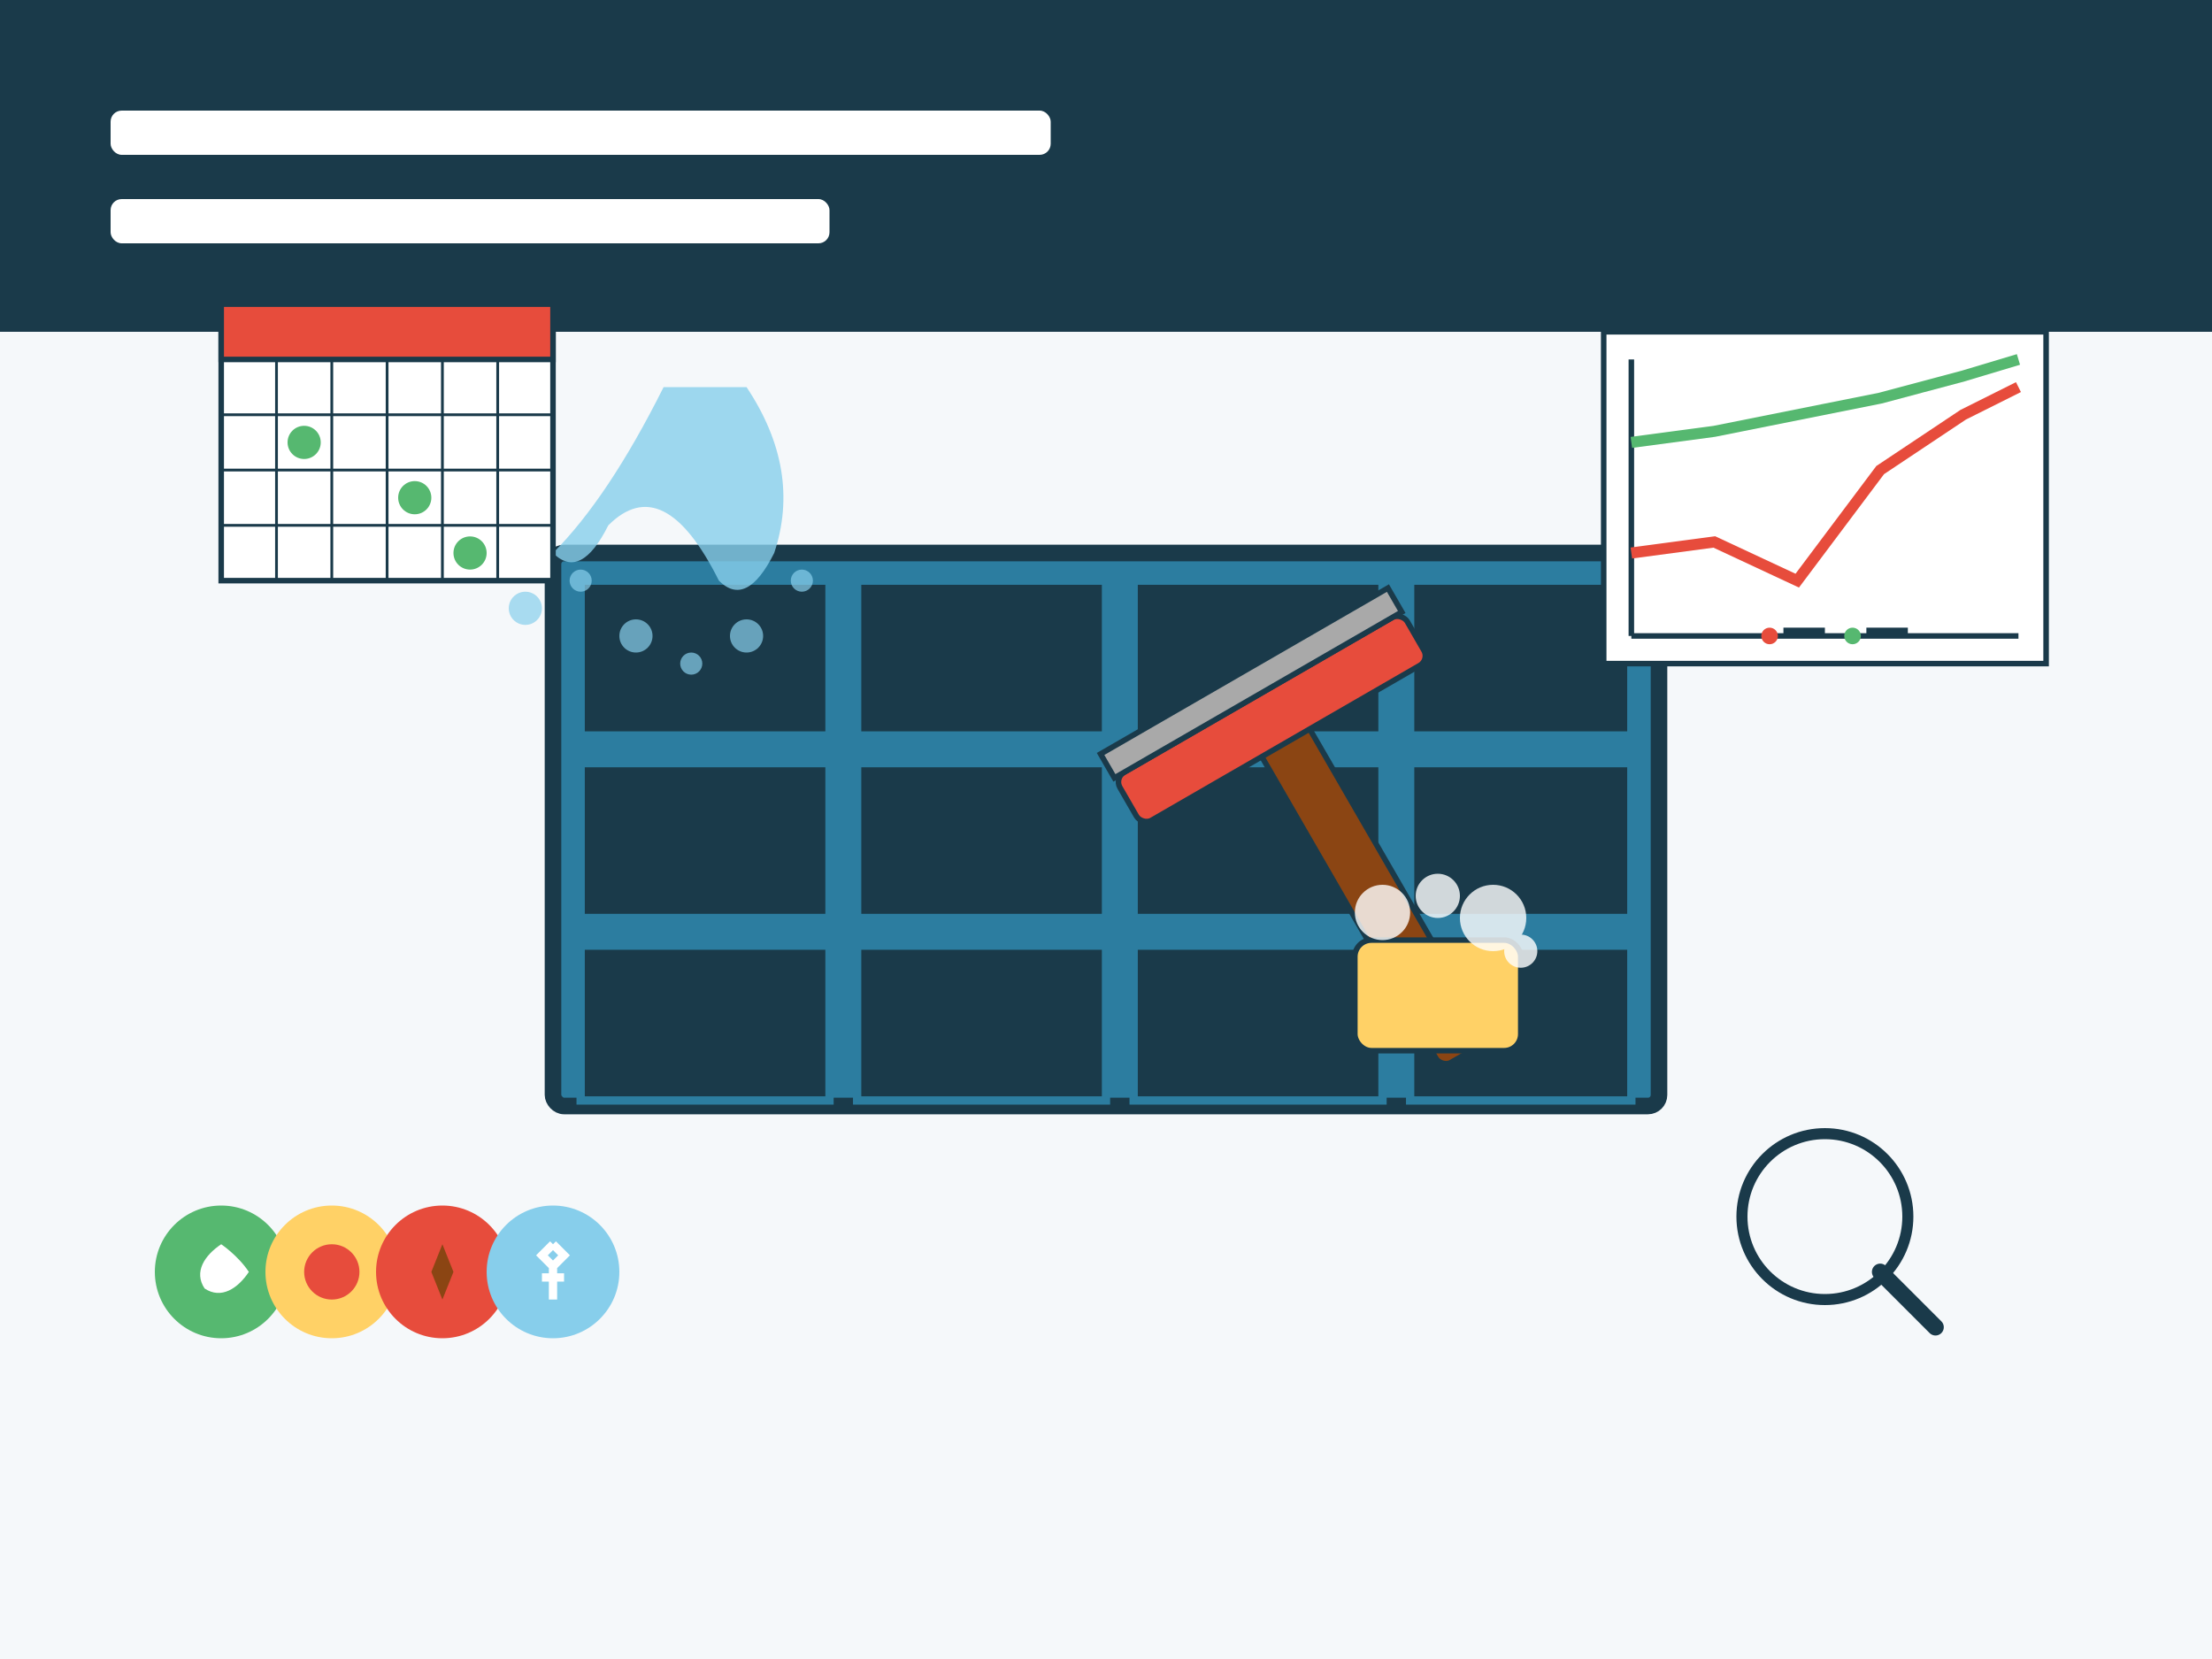<svg xmlns="http://www.w3.org/2000/svg" width="400" height="300" viewBox="0 0 400 300">
  <!-- Background -->
  <rect width="400" height="300" fill="#F5F8FA" />
  
  <!-- Header background -->
  <rect width="400" height="60" fill="#1A3A4A" />
  
  <!-- Title text representation -->
  <g fill="#FFFFFF">
    <rect x="20" y="20" width="170" height="8" rx="2" ry="2" />
    <rect x="20" y="36" width="130" height="8" rx="2" ry="2" />
  </g>
  
  <!-- Main illustration - Solar panel maintenance -->
  <g transform="translate(200, 150)">
    <!-- Solar panel -->
    <g>
      <rect x="-100" y="-50" width="200" height="100" fill="#2C7DA0" stroke="#1A3A4A" stroke-width="3" rx="2" ry="2" />
      
      <!-- Panel cells grid -->
      <g fill="#1A3A4A" stroke="#2C7DA0" stroke-width="1.5">
        <rect x="-95" y="-45" width="45" height="28" />
        <rect x="-45" y="-45" width="45" height="28" />
        <rect x="5" y="-45" width="45" height="28" />
        <rect x="55" y="-45" width="40" height="28" />
        
        <rect x="-95" y="-12" width="45" height="28" />
        <rect x="-45" y="-12" width="45" height="28" />
        <rect x="5" y="-12" width="45" height="28" />
        <rect x="55" y="-12" width="40" height="28" />
        
        <rect x="-95" y="21" width="45" height="28" />
        <rect x="-45" y="21" width="45" height="28" />
        <rect x="5" y="21" width="45" height="28" />
        <rect x="55" y="21" width="40" height="28" />
      </g>
    </g>
    
    <!-- Cleaning elements -->
    
    <!-- Water spray -->
    <g transform="translate(-80, -80)">
      <path d="M0,0 Q-10,20 -20,30 Q-15,35 -10,25 Q0,15 10,35 Q15,40 20,30 Q25,15 15,0 Z" fill="#87CEEB" opacity="0.8" />
      
      <!-- Water drops -->
      <g fill="#87CEEB" opacity="0.7">
        <circle cx="-25" cy="40" r="3" />
        <circle cx="-15" cy="35" r="2" />
        <circle cx="-5" cy="45" r="3" />
        <circle cx="5" cy="50" r="2" />
        <circle cx="15" cy="45" r="3" />
        <circle cx="25" cy="35" r="2" />
      </g>
    </g>
    
    <!-- Squeegee/wiper -->
    <g transform="translate(30, -20) rotate(-30)">
      <rect x="-5" y="0" width="10" height="70" fill="#8B4513" stroke="#1A3A4A" stroke-width="1" rx="2" ry="2" />
      <rect x="-30" y="-5" width="60" height="10" fill="#E74C3C" stroke="#1A3A4A" stroke-width="1" rx="2" ry="2" />
      <rect x="-30" y="-10" width="60" height="5" fill="#A9A9A9" stroke="#1A3A4A" stroke-width="1" />
    </g>
    
    <!-- Cleaning cloth/sponge -->
    <g transform="translate(60, 30)">
      <rect x="-15" y="-10" width="30" height="20" fill="#FFD166" stroke="#1A3A4A" stroke-width="1" rx="3" ry="3" />
      
      <!-- Soap bubbles -->
      <g fill="#FFFFFF" opacity="0.8">
        <circle cx="-10" cy="-15" r="5" />
        <circle cx="0" cy="-18" r="4" />
        <circle cx="10" cy="-14" r="6" />
        <circle cx="15" cy="-8" r="3" />
      </g>
    </g>
  </g>
  
  <!-- Calendar/maintenance schedule -->
  <g transform="translate(70, 80)">
    <rect x="-30" y="-25" width="60" height="50" fill="#FFFFFF" stroke="#1A3A4A" stroke-width="1" />
    
    <!-- Calendar header -->
    <rect x="-30" y="-25" width="60" height="10" fill="#E74C3C" stroke="#1A3A4A" stroke-width="1" />
    
    <!-- Calendar grid -->
    <line x1="-30" y1="-5" x2="30" y2="-5" stroke="#1A3A4A" stroke-width="0.5" />
    <line x1="-30" y1="5" x2="30" y2="5" stroke="#1A3A4A" stroke-width="0.5" />
    <line x1="-30" y1="15" x2="30" y2="15" stroke="#1A3A4A" stroke-width="0.5" />
    
    <line x1="-20" y1="-15" x2="-20" y2="25" stroke="#1A3A4A" stroke-width="0.5" />
    <line x1="-10" y1="-15" x2="-10" y2="25" stroke="#1A3A4A" stroke-width="0.5" />
    <line x1="0" y1="-15" x2="0" y2="25" stroke="#1A3A4A" stroke-width="0.5" />
    <line x1="10" y1="-15" x2="10" y2="25" stroke="#1A3A4A" stroke-width="0.5" />
    <line x1="20" y1="-15" x2="20" y2="25" stroke="#1A3A4A" stroke-width="0.5" />
    
    <!-- Check marks on specific dates -->
    <g fill="#56B870">
      <circle cx="-15" cy="0" r="3" />
      <circle cx="5" cy="10" r="3" />
      <circle cx="15" cy="20" r="3" />
    </g>
  </g>
  
  <!-- Efficiency chart -->
  <g transform="translate(330, 90)">
    <rect x="-40" y="-30" width="80" height="60" fill="#FFFFFF" stroke="#1A3A4A" stroke-width="1" />
    
    <!-- Chart axes -->
    <line x1="-35" y1="25" x2="35" y2="25" stroke="#1A3A4A" stroke-width="1" />
    <line x1="-35" y1="25" x2="-35" y2="-25" stroke="#1A3A4A" stroke-width="1" />
    
    <!-- Chart data - showing efficiency before and after cleaning -->
    <polyline points="-35,10 -20,8 -5,15 10,-5 25,-15 35,-20" fill="none" stroke="#E74C3C" stroke-width="2" />
    <polyline points="-35,-10 -20,-12 -5,-15 10,-18 25,-22 35,-25" fill="none" stroke="#56B870" stroke-width="2" />
    
    <!-- Clean/dirty labels -->
    <g transform="translate(0, 20) scale(0.5)">
      <circle cx="-20" cy="10" r="3" fill="#E74C3C" />
      <rect x="-15" y="7" width="15" height="3" fill="#1A3A4A" />
      
      <circle cx="10" cy="10" r="3" fill="#56B870" />
      <rect x="15" y="7" width="15" height="3" fill="#1A3A4A" />
    </g>
  </g>
  
  <!-- Seasons indicators -->
  <g transform="translate(70, 230)">
    <!-- Spring -->
    <g transform="translate(-30, 0)">
      <circle cx="0" cy="0" r="12" fill="#56B870" />
      <path d="M0,-5 C-3,-3 -5,0 -3,3 C0,5 3,3 5,0 C3,-3 0,-5 0,-5 Z" fill="#FFFFFF" />
    </g>
    
    <!-- Summer -->
    <g transform="translate(-10, 0)">
      <circle cx="0" cy="0" r="12" fill="#FFD166" />
      <circle cx="0" cy="0" r="5" fill="#E74C3C" />
    </g>
    
    <!-- Fall -->
    <g transform="translate(10, 0)">
      <circle cx="0" cy="0" r="12" fill="#E74C3C" />
      <path d="M0,-5 L2,0 L0,5 L-2,0 Z" fill="#8B4513" />
    </g>
    
    <!-- Winter -->
    <g transform="translate(30, 0)">
      <circle cx="0" cy="0" r="12" fill="#87CEEB" />
      <path d="M0,-5 L2,-3 L0,-1 L-2,-3 L0,-5 M0,-1 L0,5 M-2,1 L2,1" stroke="#FFFFFF" stroke-width="1.5" fill="none" />
    </g>
  </g>
  
  <!-- Magnifying glass inspecting -->
  <g transform="translate(330, 220)">
    <circle cx="0" cy="0" r="15" fill="none" stroke="#1A3A4A" stroke-width="2" />
    <line x1="10" y1="10" x2="20" y2="20" stroke="#1A3A4A" stroke-width="3" stroke-linecap="round" />
  </g>
</svg>
